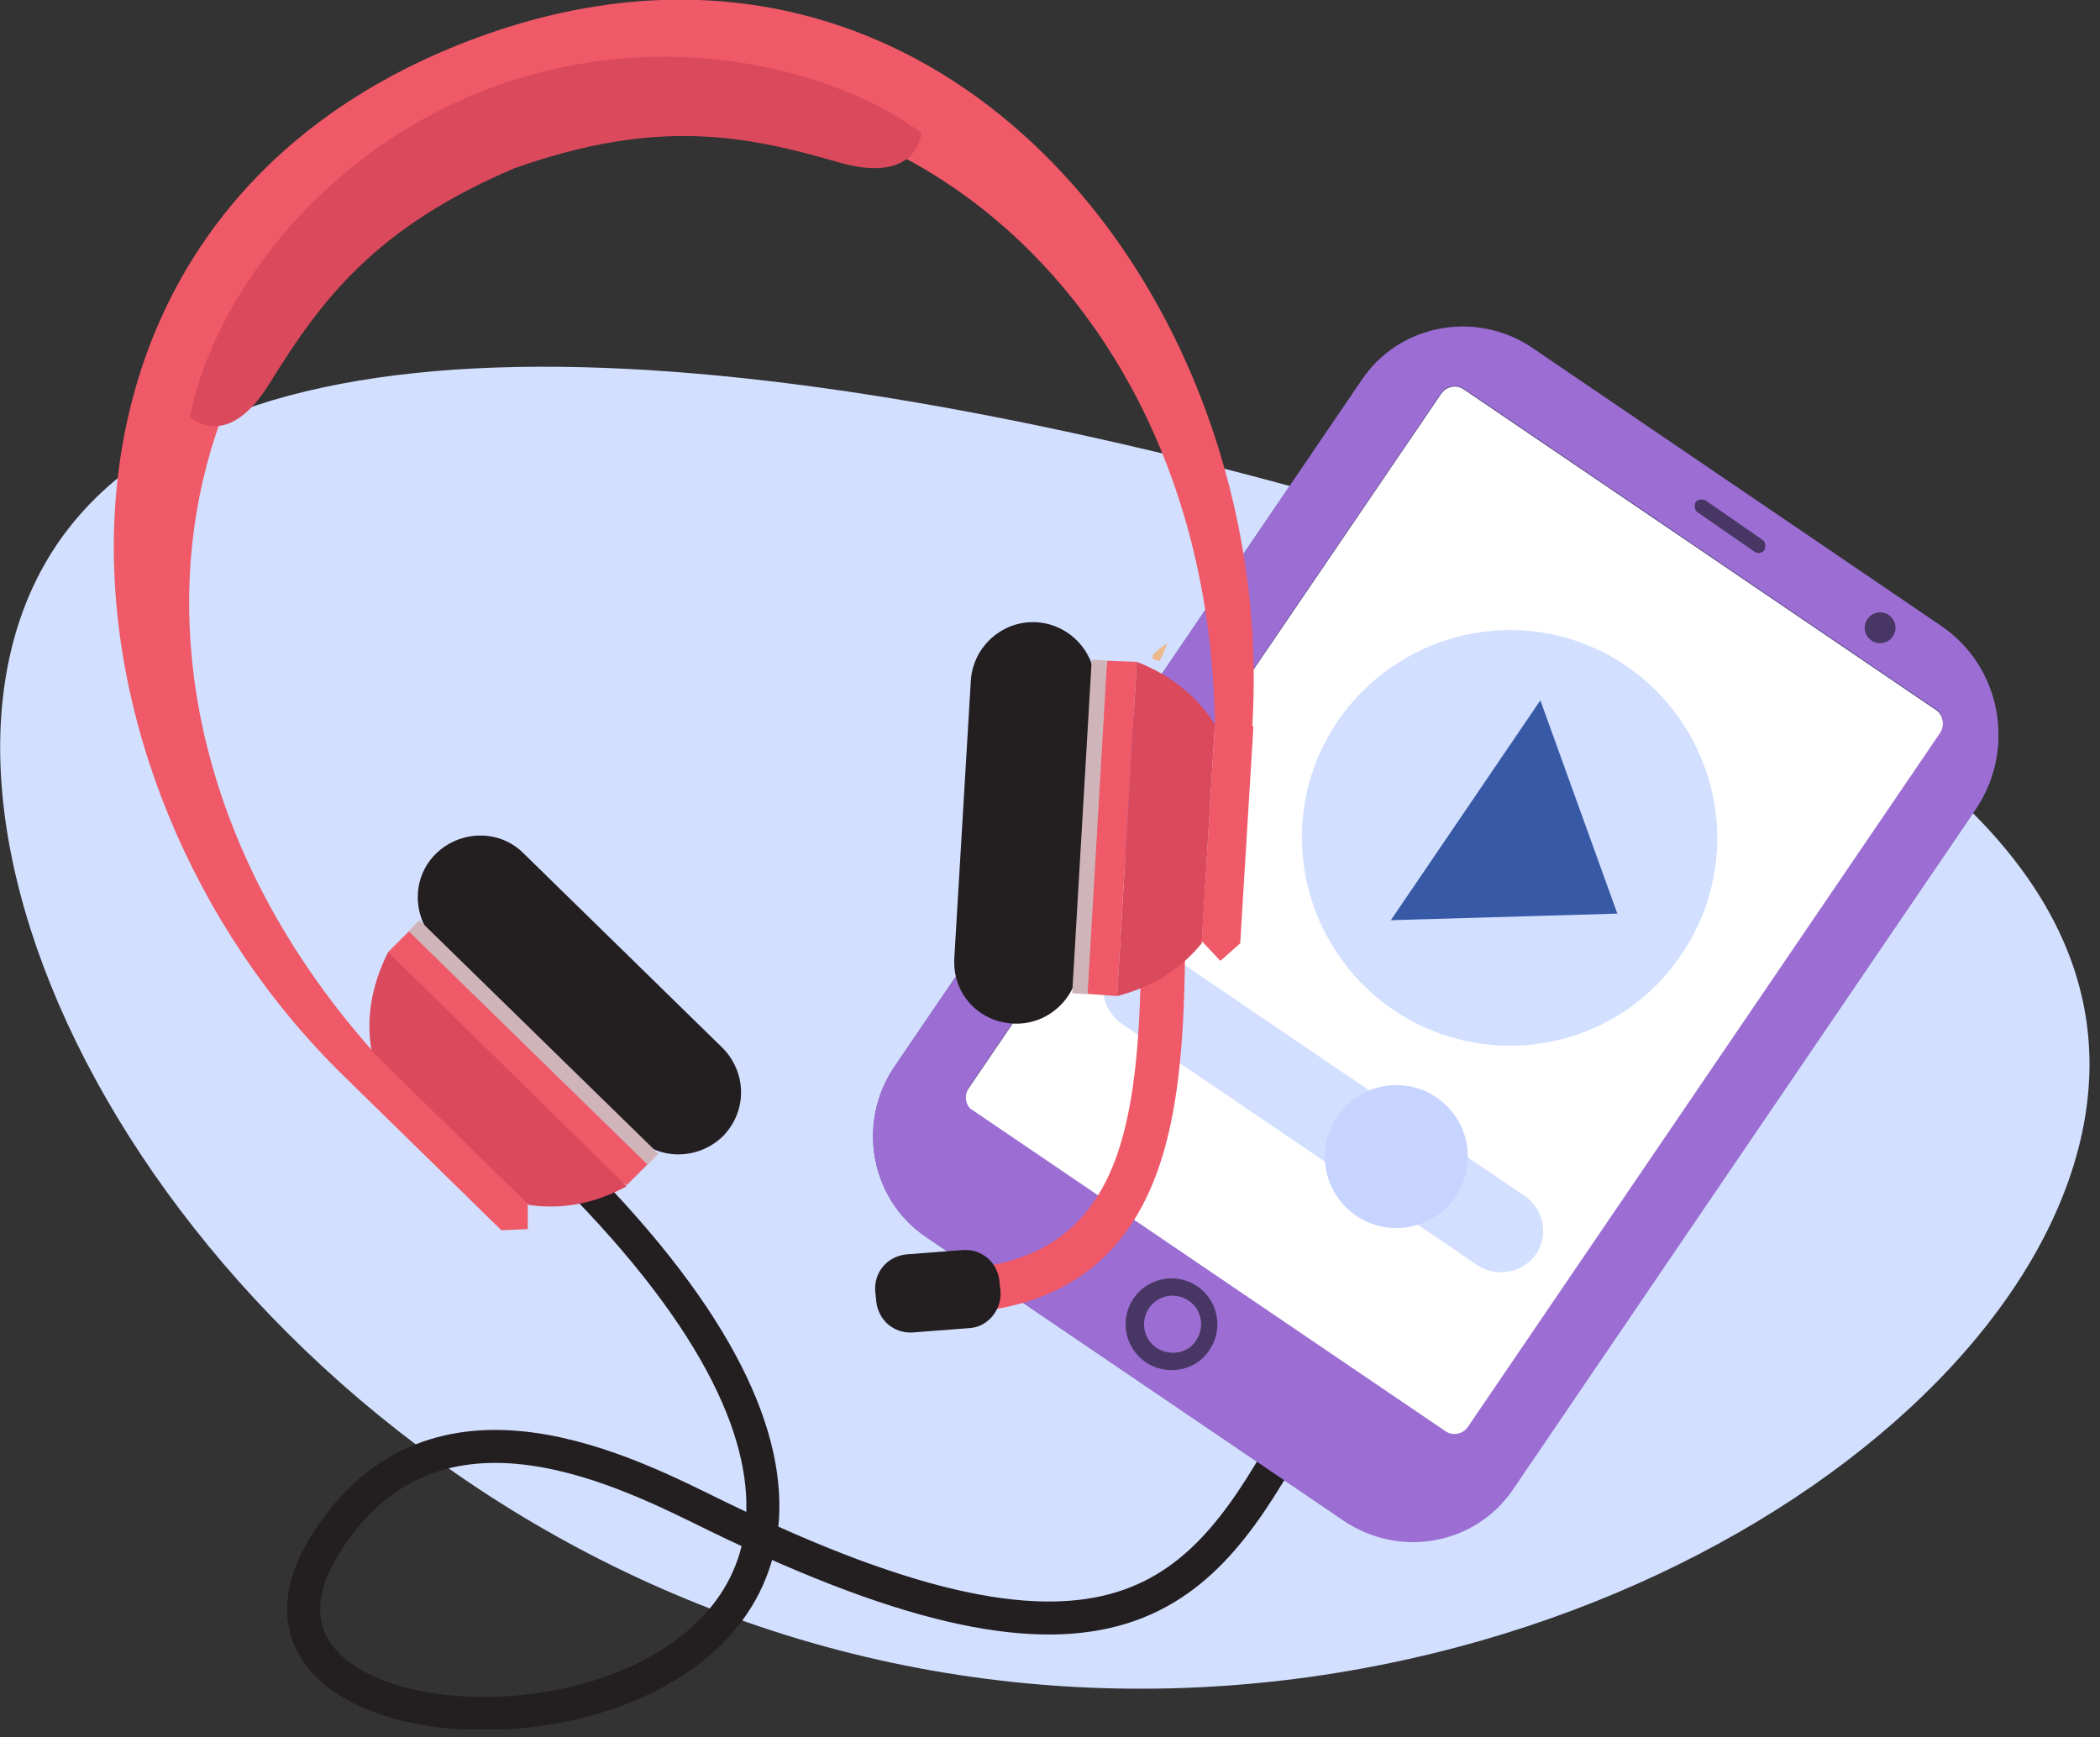 <?xml version="1.0" encoding="UTF-8"?> <svg xmlns="http://www.w3.org/2000/svg" width="191" height="158" viewBox="0 0 191 158" fill="none"><rect x="0" y="0" width="191" height="158" fill="#333333" stroke="none"/> <g clip-path="url(#clip0)"> <path d="M189.2 103.8C182 134.1 130.7 163 78.7 150.7C26.7 138.4 -6.2 89.5 1 59.2C8.2 28.9 52.7 28.7 104.7 41C156.7 53.3 196.4 73.5 189.2 103.8Z" fill="#D2DFFF"></path> <path d="M52 106.6C106.9 161.7 12.7 166.9 29.7 140.3C39.7 124.6 57.4 134.1 65.2 137.9C101.7 155.7 109.4 145 117.8 129.9" stroke="#231E20" stroke-width="3" stroke-miterlimit="10"></path> <path d="M179.7 73.6C183.4 68.1 182 60.6 176.5 56.9L139.3 31.6C134.2 28.2 127.3 29.5 123.9 34.5L81.3 97.1C77.9 102.2 79.2 109.1 84.2 112.5L122.2 138.3C127.3 141.7 134.2 140.4 137.6 135.4L179.7 73.6Z" fill="#63508E"></path> <path d="M137.6 135.5L179.7 73.6C183.4 68.1 182 60.6 176.5 56.9L139.3 31.6C134.2 28.2 127.3 29.5 123.9 34.5L81.3 97.1C77.9 102.2 79.2 109.1 84.2 112.5L122.2 138.3C127.3 141.8 134.2 140.5 137.6 135.5ZM131.5 130.1L88.5 100.9C87.9 100.5 87.7 99.6 88.1 98.9L131.1 35.7C131.5 35.1 132.4 34.9 133.1 35.3L176.1 64.5C176.7 64.9 176.9 65.8 176.5 66.5L133.5 129.7C133 130.4 132.1 130.6 131.5 130.1Z" fill="#9C6ED3"></path> <path d="M110 122.8C111.3 120.9 110.8 118.3 108.9 117C107 115.7 104.4 116.2 103.1 118.1C101.8 120 102.3 122.6 104.2 123.9C106.1 125.2 108.8 124.7 110 122.8Z" fill="#483764"></path> <path d="M105.5 60.1L106.2 58.5C105.1 59.2 104.1 60 105.5 60.1Z" fill="#EBB98C"></path> <path d="M159.6 50.2L154.4 46.6C154.1 46.4 154.1 46 154.2 45.7C154.4 45.4 154.8 45.4 155.1 45.5L160.3 49.1C160.6 49.3 160.6 49.7 160.5 50C160.3 50.3 159.9 50.4 159.6 50.2Z" fill="#483764"></path> <path d="M171 58.5C171.773 58.5 172.4 57.873 172.4 57.1C172.4 56.327 171.773 55.7 171 55.7C170.227 55.7 169.6 56.327 169.6 57.1C169.6 57.873 170.227 58.5 171 58.5Z" fill="#483764"></path> <path d="M108.8 121.9C109.6 120.7 109.3 119.1 108.1 118.3C106.9 117.5 105.3 117.8 104.5 119C103.7 120.2 104 121.8 105.2 122.6C106.4 123.4 108.1 123.1 108.8 121.9Z" fill="#9C6ED3"></path> <path d="M176.1 64.6L133.1 35.4C132.5 35 131.6 35.1 131.1 35.8L88.1 99C87.7 99.6 87.8 100.3 88.2 100.8L131.5 130.2C132.1 130.6 133 130.5 133.5 129.8L176.5 66.6C176.9 65.9 176.7 65 176.1 64.6Z" fill="white"></path> <path d="M134.4 115.1L102 93.1C100.3 91.9 99.8 89.6 101 87.8C102.2 86.1 104.5 85.6 106.3 86.8L138.7 108.8C140.4 110 140.9 112.3 139.7 114.1C138.5 115.8 136.1 116.2 134.4 115.1Z" fill="#D2DFFF"></path> <path d="M152.8 87C158.8 78.4 156.6 66.7 148.1 60.7C139.5 54.7 127.8 56.9 121.8 65.4C115.8 74 118 85.7 126.5 91.7C135.1 97.7 146.9 95.6 152.8 87Z" fill="#D2DFFF"></path> <path d="M127 111.7C130.59 111.7 133.5 108.79 133.5 105.2C133.5 101.61 130.59 98.7 127 98.7C123.41 98.7 120.5 101.61 120.5 105.2C120.5 108.79 123.41 111.7 127 111.7Z" fill="#C7D4FF"></path> <path d="M140.1 63.7L126.5 83.7L147.1 83.1L140.1 63.7Z" fill="#3759A6"></path> <path d="M85.3 119.5V115.5C93.7 115.5 98.8 112.4 101.4 105.6C103.8 99.2 103.8 90.3 103.8 81.6V80.4H107.8V81.6C107.8 90.6 107.8 99.9 105.1 107C101.9 115.4 95.4 119.5 85.3 119.5Z" fill="#EF5968"></path> <path d="M88.2 120.8L83 121.2C81.3 121.3 79.9 120.1 79.7 118.4L79.6 117.4C79.5 115.7 80.7 114.3 82.4 114.1L87.6 113.7C89.3 113.6 90.7 114.8 90.9 116.5L91 117.5C91.1 119.2 89.8 120.7 88.2 120.8Z" fill="#231E20"></path> <path d="M92.1 93.1C95.2 93.3 97.9 90.9 98.1 87.8L99.6 62.6C99.8 59.5 97.4 56.8 94.3 56.6C91.2 56.4 88.5 58.8 88.3 61.9L86.8 87.1C86.6 90.3 88.9 92.9 92.1 93.1Z" fill="#231E20"></path> <path d="M101.6 90.6L98.9 90.4L99 74.3L100.7 60.1L103.4 60.2L101.6 90.6Z" fill="#EF5968"></path> <path d="M97.52 90.35L98.918 90.432L100.692 60.084L99.295 60.002L97.52 90.35Z" fill="#CFB5BA"></path> <path d="M112.3 64.3L110.5 65.9L109.3 85.6L111 87.4L112.8 85.8L114 66.1L112.3 64.3Z" fill="#EF5968"></path> <path d="M103.4 60.2L101.6 90.6C105.1 89.7 107.5 88 109.3 85.8L110.5 65.9C109 63.5 106.7 61.5 103.4 60.2Z" fill="#DB495C"></path> <path d="M65.8 103.3C63.6 105.5 60 105.6 57.8 103.4L39.7 85.7C37.5 83.5 37.4 79.9 39.6 77.7C41.8 75.5 45.4 75.4 47.6 77.6L65.7 95.3C67.9 97.5 68 101 65.8 103.3Z" fill="#231E20"></path> <path d="M57 107.8L58.9 105.9L48 94.1L37.2 84.7L35.3 86.6L44.1 99.4L57 107.8Z" fill="#EF5968"></path> <path d="M38.142 83.696L37.163 84.697L58.905 105.944L59.884 104.943L38.142 83.696Z" fill="#CFB5BA"></path> <path d="M33.8 95.5L31.4 95.6V98L45.6 111.9L48 111.8V109.4L33.8 95.5Z" fill="#EF5968"></path> <path d="M35.3 86.6C33.7 89.8 33.3 92.8 33.8 95.6L48.1 109.6C50.9 110 53.9 109.6 57 107.9L35.3 86.6Z" fill="#DB495C"></path> <path d="M42.4 3.8C-0.2 20.3 3.4 70.8 31.4 98L33.8 95.5C6.2 64.3 15 24.1 45.6 12.2C76.2 0.3 109.9 24.2 110.5 65.9L113.9 66C116.3 27.1 85.1 -12.7 42.4 3.8Z" fill="#EF5968"></path> <path d="M44.1 8.2C27.5 14.7 18.9 29 17.3 37.9C17.3 37.9 20.6 41.2 24.5 34.9C29.2 27.3 34.1 20.7 46.8 15.3C59.8 10.7 67.8 12.3 76.4 14.8C83.5 16.8 83.8 12.1 83.8 12.1C76.7 6.7 60.7 1.8 44.1 8.2Z" fill="#DB495C"></path> </g> <defs> <clipPath id="clip0"> <rect width="190.1" height="157.3" fill="white"></rect> </clipPath> </defs> </svg> 